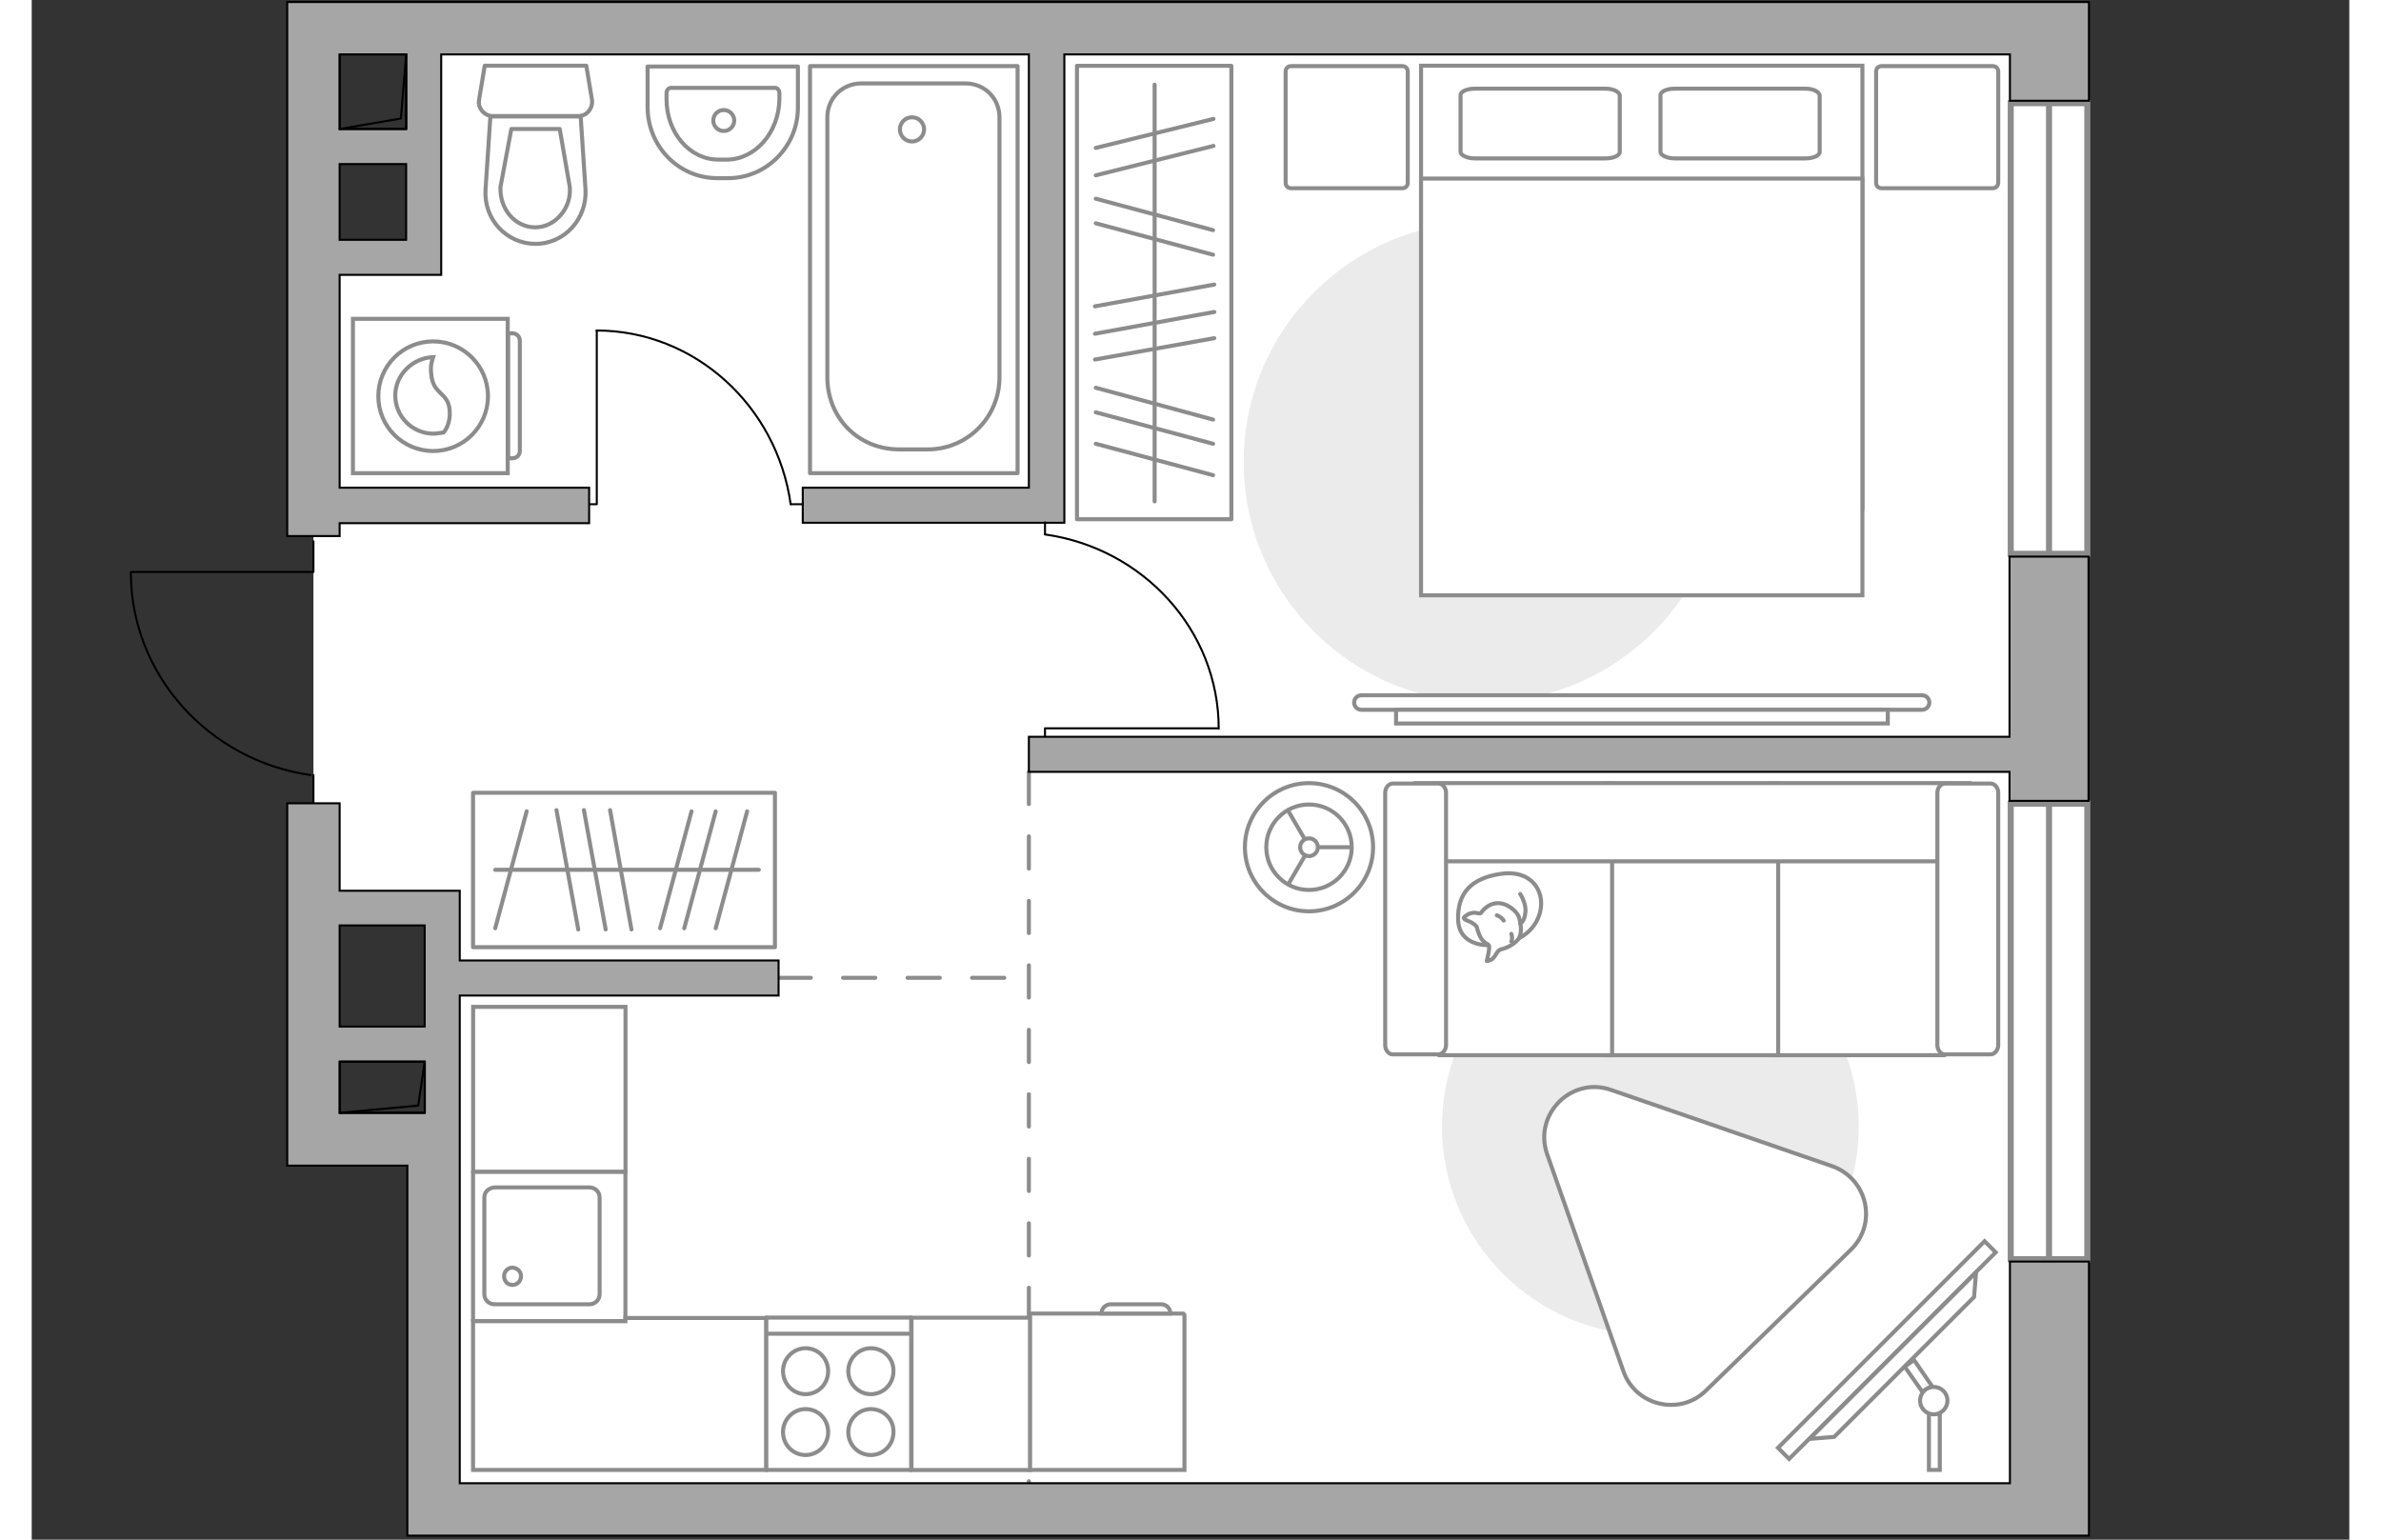 <?xml version="1.0" encoding="utf-8"?>
<!-- Generator: Adobe Illustrator 27.2.0, SVG Export Plug-In . SVG Version: 6.00 Build 0)  -->
<svg version="1.1" xmlns="http://www.w3.org/2000/svg" xmlns:xlink="http://www.w3.org/1999/xlink" x="0px" y="0px"
	 viewBox="0 0 575 382" style="enable-background:new 0 0 575 382;" xml:space="preserve" width="883" height="571">
<rect x="0" y="0" width="575" height="382" fill="#333333" stroke="none"/>
<style type="text/css">
	.st0{fill:#FFFFFF;}
	.st1{fill:#FFFFFF;stroke:#8C8C8C;stroke-width:1.5;stroke-linecap:round;stroke-miterlimit:10;}
	.st2{fill:none;stroke:#8C8C8C;stroke-linecap:round;stroke-linejoin:round;stroke-miterlimit:10;stroke-dasharray:8;}
	.st3{fill:#A6A6A6;stroke:#000000;stroke-width:0.5;stroke-miterlimit:10;}
	.st4{fill:none;stroke:#000000;stroke-width:0.5;stroke-linecap:round;stroke-linejoin:round;stroke-miterlimit:10;}
	.st5{fill:#FFFFFF;stroke:#8C8C8C;stroke-linecap:round;stroke-linejoin:round;stroke-miterlimit:10;}
	.st6{fill:#EBEBEB;}
	.st7{fill:#FFFFFF;stroke:#8C8C8C;stroke-miterlimit:10;}
	.st8{fill-rule:evenodd;clip-rule:evenodd;fill:#FFFFFF;fill-opacity:0.1;stroke:#8C8C8C;stroke-miterlimit:10;}
	.st9{fill:none;stroke:#8C8C8C;stroke-linecap:round;stroke-linejoin:round;stroke-miterlimit:10;}
	.st10{fill:#FFFFFF;stroke:#8B8B8B;stroke-linecap:round;stroke-linejoin:round;stroke-miterlimit:10;}
	.st11{fill:none;}
</style>
<g id="bg_1_">
	<polygon class="st0" points="69.9,199.2 69.9,132.9 69.9,63.9 97.3,63.9 97.3,7 500.5,7 500.5,374.5 99.7,374.5 99.7,281.7 
		101.9,273.8 101.9,225.3 68.5,225.3 	"/>
</g>
<g id="windows_1_">
	<g>
		<rect x="491" y="199.4" class="st1" width="19" height="113"/>
		<line class="st1" x1="500.5" y1="199.4" x2="500.5" y2="312.4"/>
	</g>
	<g>
		<rect x="491" y="25.6" class="st1" width="19" height="111.8"/>
		<line class="st1" x1="500.5" y1="25.6" x2="500.5" y2="137.4"/>
	</g>
</g>
<g id="plan">
	<line class="st2" x1="247.4" y1="191.5" x2="247.4" y2="368"/>
	<line class="st2" x1="185.3" y1="242.6" x2="247.4" y2="242.6"/>
	<g>
		<path class="st3" d="M490.7,368H106.2v-78.9v-4.5v-7.2v-1.3v-29.1h79.1v-8.7h-79.1v-17.3h-4.4h-4.4H76.4v-21.7h-13v76.9v13h13
			h16.8V368v6.5v6.5h397.5h7h12.7V313h-19.6V368z M97.5,229.6v8.6v8.7v7.8H76.4v-25.1H97.5z M76.4,263.4h21.1v12.7H76.4V263.4z"/>
		<polygon class="st3" points="490.7,182.8 247.4,182.8 247.4,191.5 490.7,191.5 490.7,198.7 510.3,198.7 510.3,138.1 490.7,138.1 
					"/>
		<path class="st3" d="M497.7,0.5h-7H63.4v8.9v4.2v119.4h13v-3.2h61.9V121H76.4V68.2h16.5h8.7v-8.7V40.7V32V13.5h145.8V121h-56.1
			v8.7h64.9v-5.5V121V13.5h234.6V25h19.6V0.5H497.7z M92.9,59.5H76.4V40.7h16.5V59.5z M92.9,32H76.4V13.5h16.5V32z"/>
	</g>
	<g>
		
			<rect x="76.4" y="13.5" transform="matrix(-1 -7.255498e-11 7.255498e-11 -1 169.334 45.491)" class="st4" width="16.5" height="18.5"/>
		<polyline class="st4" points="92.9,13.5 91.6,29.4 76.4,32 		"/>
	</g>
	<g>
		
			<rect x="76.4" y="263.4" transform="matrix(-1 -7.257452e-11 7.257452e-11 -1 173.941 539.501)" class="st4" width="21.1" height="12.7"/>
		<polyline class="st4" points="97.5,263.4 95.9,274.3 76.4,276.1 		"/>
	</g>
	<g>
		<polyline class="st4" points="24.7,141.9 69.9,141.9 69.9,134.3 		"/>
		<line class="st4" x1="69.9" y1="199.2" x2="69.9" y2="192.3"/>
		<path class="st4" d="M69.2,192.3C44,188.7,24.6,167.5,24.6,142"/>
	</g>
	<g>
		<path id="wc_00000170986019731441541080000008627321692026660518_" class="st5" d="M133.6,46.4"/>
		<g id="Group_26_00000083797904863524113460000011339176563687653256_">
			<path id="Vector_130_00000037653547844159413940000009397874513384924552_" class="st5" d="M135.6,28.8l-21.2,0
				c-2.1,0-3.8-2-3.4-4.1l1.4-8.4l25.2,0l1.4,8.4C139.3,26.8,137.8,28.8,135.6,28.8z"/>
			<path id="Vector_131_00000097460402694413608440000000928901656624838040_" class="st5" d="M125,60.5c-7.2,0-12.9-6.1-12.4-13.5
				l1.2-18.1l22.4,0l1.2,18.1C137.8,54.3,132.2,60.5,125,60.5z"/>
			<path id="Vector_132_00000075850597363946475830000018301368600401663651_" class="st5" d="M119,32l-2.7,14.4
				c-0.1,2.6,0.7,5.1,2.3,7c1.6,1.9,3.9,3,6.3,3c2.4,0,4.7-1.1,6.3-3c1.7-1.9,2.5-4.4,2.3-7L131,32L119,32z"/>
		</g>
	</g>
	<g>
		<path id="Vector_134_00000091710716103529195140000010181208812648691075_" class="st5" d="M172.8,44.2h-2.7
			c-9.6,0-17.3-7.9-17.3-17.7v-10h37.3v10C190.2,36.3,182.3,44.2,172.8,44.2z"/>
		<path id="Vector_133_00000011723567537239479110000018216650774579543992_" class="st5" d="M172.4,39.6h-2
			c-7.2,0-12.9-6.7-12.9-15v-1.5c0-0.7,0.5-1.3,1.1-1.3h25.8c0.6,0,1.1,0.5,1.1,1.3v1.5C185.4,32.9,179.5,39.6,172.4,39.6z"/>
		<circle class="st5" cx="171.7" cy="29.9" r="2.6"/>
	</g>
	<g>
		<g>
			<path id="Vector_135_00000179605185231064256840000008899401989856344487_" class="st5" d="M193.1,117.4v-101h51.5v101H193.1z"/>
			<path id="Vector_136_00000040575649272816646740000004329012388153090436_" class="st5" d="M222.3,111.5h-7
				c-10.4,0-17.9-8-17.9-17.9V29.1c0-4.7,3.7-8.4,8.4-8.4h25.9c4.7,0,8.4,3.7,8.4,8.4v64.4C240.2,103.4,232.2,111.5,222.3,111.5z"/>
		</g>
		<circle class="st5" cx="218.4" cy="32.1" r="3"/>
	</g>
	<g>
		<g id="Group_27_00000053546755706798291360000009816823213474324367_">
			<path id="Vector_140_00000144323934227759200670000017097471139777916082_" class="st5" d="M147.3,327.8v-37.1h-37.8l0,37.1
				H147.3z"/>
		</g>
		<path id="Vector_141_00000165226631151323665770000001853183031609119385_" class="st5" d="M112.3,297.1l0,24
			c0,1.4,1.1,2.5,2.6,2.5h23.4c1.5,0,2.6-1.1,2.6-2.5v-24c0-1.4-1.1-2.5-2.6-2.5h-23.4C113.4,294.7,112.3,295.7,112.3,297.1z"/>
		<path id="Vector_139_00000128465238765036104330000016693896010868516024_" class="st5" d="M121.4,316.6c0,1.3-1,2.2-2.1,2.2
			c-1.2,0-2.1-0.9-2.1-2.2c0-1.2,1-2.1,2.1-2.1C120.5,314.6,121.4,315.5,121.4,316.6z"/>
	</g>
	<g>
		<path id="Vector_142_00000120527376119718304870000005451700543539777939_" class="st5" d="M182.2,364.7l36,0l0-37.8l-36,0
			L182.2,364.7z"/>
		<g id="Group_28_00000067196845183190041940000010441919874599615620_">
			<g id="Group_29_00000077300466205831462070000003497135822129367941_">
				<path id="Vector_143_00000001653016684951565410000017875714392074760339_" class="st5" d="M208.2,349.6c-3,0-5.6,2.5-5.6,5.7
					c0,3.2,2.5,5.7,5.6,5.7c3.1,0,5.6-2.5,5.6-5.7C213.9,352.1,211.3,349.6,208.2,349.6z"/>
				<path id="Vector_144_00000128481962313531721620000002762636239832172427_" class="st5" d="M208.2,334.5c-3,0-5.6,2.5-5.6,5.7
					c0,3.1,2.5,5.7,5.6,5.7c3.1,0,5.6-2.5,5.6-5.7C213.9,337,211.3,334.5,208.2,334.5z"/>
			</g>
			<g id="Group_30_00000035524671185362098100000005127166755557525635_">
				<path id="Vector_145_00000030463882556857833860000015549522609100472490_" class="st5" d="M192,349.6c-3,0-5.6,2.5-5.6,5.7
					c0,3.2,2.5,5.7,5.6,5.7c3.1,0,5.6-2.5,5.6-5.7C197.6,352.1,195.1,349.6,192,349.6z"/>
				<path id="Vector_146_00000156565889382402634170000006552929967811137439_" class="st5" d="M192,334.5c-3,0-5.6,2.5-5.6,5.7
					c0,3.1,2.5,5.7,5.6,5.7c3.1,0,5.6-2.5,5.6-5.7C197.6,337,195.1,334.5,192,334.5z"/>
			</g>
		</g>
		<path id="Vector_147_00000098905538291514626090000010154615289719794855_" class="st5" d="M218.2,330.9l-35.6,0"/>
	</g>
</g>
<g id="furniture_1_">
	<path id="Vector_00000183942226673728871900000001627508771998307226_" class="st6" d="M300.7,114.6c0,32.9,26.7,59.6,59.6,59.6
		s59.6-26.7,59.6-59.6S393.3,55,360.4,55S300.7,81.7,300.7,114.6z"/>
	<path id="Vector_00000075850882979673907660000014951574882006413239_" class="st6" d="M349.9,279.5c0,28.6,23.2,51.7,51.7,51.7
		s51.7-23.2,51.7-51.7s-23.2-51.7-51.7-51.7S349.9,251,349.9,279.5z"/>
	<g id="Group_34_00000005250026370383588130000000664079964177311161_">
		<path id="Vector_158_00000032629690671144620130000014115681624131959709_" class="st4" d="M140.2,82.2l0,42.9h-1.8"/>
		<path id="Vector_159_00000132792509762236826320000002376554387263400599_" class="st4" d="M191.3,125.1l-2.9,0"/>
		<path id="Vector_160_00000096049384578867441430000006477148979070848179_" class="st4" d="M188.3,125.1
			c-3.4-24.3-23.7-43.1-48.2-43.1"/>
	</g>
	<g id="Group_34_00000003064741471370833220000000311788109106665389_">
		<path id="Vector_158_00000066499640450095244390000017720205677462106507_" class="st4" d="M294.3,180.7h-42.9v1.8"/>
		<path id="Vector_159_00000170963355065110690780000017288790502242984364_" class="st4" d="M251.4,129.6v2.9"/>
		<path id="Vector_160_00000179612440778464532280000003100123342836329133_" class="st4" d="M251.4,132.6
			c24.3,3.4,43.1,23.7,43.1,48.2"/>
	</g>
	<g>
		<g>
			<path class="st7" d="M118.1,117.4l0-38.3l-38.4,0l0,38.3L118.1,117.4z"/>
			<path class="st8" d="M121.1,111.9l0-27.4c0-1-0.8-1.8-1.8-1.8h-1.1l0,31h1.1C120.3,113.7,121.1,112.9,121.1,111.9z"/>
		</g>
		<circle class="st7" cx="99.6" cy="98.3" r="13.6"/>
		<path class="st7" d="M103.7,101.9c-0.3-4.8-4.3-3.8-4.6-9.4c-0.2-1.8,0.2-3,0.5-3.9c-5.1,0.2-9.4,4.4-9.4,9.5
			c0,5.3,4.3,9.5,9.5,9.5c0.8,0,1.6-0.2,2.5-0.3C103,106.4,103.9,104.4,103.7,101.9z"/>
	</g>
	<rect x="109.5" y="196.7" class="st9" width="74.9" height="38.3"/>
	<line class="st9" x1="130.2" y1="201" x2="135.6" y2="230.6"/>
	<line class="st9" x1="137" y1="201" x2="142.4" y2="230.6"/>
	<line class="st9" x1="143.5" y1="201" x2="148.8" y2="230.6"/>
	<line class="st9" x1="122.8" y1="201.3" x2="115" y2="230.3"/>
	<line class="st9" x1="163.7" y1="201.3" x2="155.9" y2="230.3"/>
	<line class="st9" x1="169.7" y1="201.3" x2="161.9" y2="230.3"/>
	<line class="st9" x1="177.5" y1="201.3" x2="169.7" y2="230.3"/>
	<line class="st9" x1="115" y1="215.8" x2="180.4" y2="215.8"/>
	
		<rect x="222.3" y="53.5" transform="matrix(-3.383118e-10 1 -1 -3.383118e-10 351.138 -205.97)" class="st9" width="112.5" height="38.3"/>
	<line class="st9" x1="293.4" y1="70.6" x2="263.8" y2="76"/>
	<line class="st9" x1="293.4" y1="77.4" x2="263.8" y2="82.8"/>
	<line class="st9" x1="293.4" y1="83.9" x2="263.8" y2="89.2"/>
	<line class="st9" x1="293.1" y1="57.1" x2="264" y2="49.3"/>
	<line class="st9" x1="293.1" y1="63.2" x2="264" y2="55.4"/>
	<line class="st9" x1="293.1" y1="104.1" x2="264" y2="96.2"/>
	<line class="st9" x1="293.1" y1="110.1" x2="264" y2="102.3"/>
	<line class="st9" x1="293.1" y1="117.9" x2="264" y2="110.1"/>
	<line class="st9" x1="293.2" y1="36.2" x2="264" y2="43.5"/>
	<line class="st9" x1="293.2" y1="29.5" x2="264" y2="36.7"/>
	<line class="st9" x1="278.6" y1="21" x2="278.6" y2="124.4"/>
	<g>
		<path id="Vector_98_00000040565029615184170580000016566151373615225490_" class="st7" d="M344.7,126h109.5V16.3H344.7V126z"/>
		<path id="Vector_99_00000017512686136251461140000016202816022089032599_" class="st7" d="M454.2,147.7H344.7V44.3h96.5h13v14
			V147.7z"/>
		<path id="Vector_100_00000060740713262189151020000008778764890356897699_" class="st9" d="M390.5,22H358c-1.9,0-3.5,0.7-3.5,1.6
			v14.1c0,0.8,1.6,1.6,3.5,1.6h32.5c1.9,0,3.5-0.7,3.5-1.6V23.6C393.8,22.7,392.3,22,390.5,22z"/>
		<path id="Vector_101_00000147927382875789377280000001169843850219949957_" class="st9" d="M440.1,22h-32.5
			c-1.9,0-3.5,0.7-3.5,1.6v14.1c0,0.8,1.6,1.6,3.5,1.6h32.5c1.9,0,3.5-0.7,3.5-1.6V23.6C443.3,22.7,442,22,440.1,22z"/>
	</g>
	<path id="Vector_5_00000088826594757804757270000009097443753767975085_" class="st5" d="M487.9,45.3V17.8c0-0.9-0.6-1.4-1.4-1.4
		h-27.5c-0.9,0-1.4,0.6-1.4,1.4v27.5c0,0.9,0.6,1.4,1.4,1.4h27.5C487.3,46.7,487.9,46.1,487.9,45.3z"/>
	<path id="Vector_5_00000110458723168879721380000014811427046730424997_" class="st5" d="M341.4,45.3V17.8c0-0.9-0.6-1.4-1.4-1.4
		h-27.5c-0.9,0-1.4,0.6-1.4,1.4v27.5c0,0.9,0.6,1.4,1.4,1.4H340C340.9,46.7,341.4,46.1,341.4,45.3z"/>
	<g>
		<path class="st7" d="M329.9,176.1c-1,0-1.8-0.8-1.8-1.8c0-1,0.8-1.8,1.8-1.8l139.1,0c1,0,1.8,0.8,1.8,1.8c0,1-0.8,1.8-1.8,1.8
			L329.9,176.1z"/>
		<rect x="338.5" y="176.1" class="st7" width="122" height="3.4"/>
	</g>
	<g>
		
			<rect x="424.1" y="333" transform="matrix(0.707 -0.707 0.707 0.707 -102.011 423.615)" class="st7" width="72.5" height="3.9"/>
		<polygon class="st7" points="481.9,321.8 447.2,356.5 441.1,357 482.4,315.7 		"/>
		<g>
			<path class="st7" d="M471.9,350.8c0.6,0,1.1-0.1,1.5-0.4v14.3h-2.7v-14.1C471.1,350.8,471.4,350.8,471.9,350.8z"/>
			<path class="st7" d="M471.6,344.1c-1,0.1-1.9,0.6-2.4,1.4l-4.5-6.4l2.3-1.7L471.6,344.1z"/>
		</g>
		<circle class="st7" cx="471.9" cy="347.5" r="3.4"/>
	</g>
	<path class="st10" d="M451.3,310.1l-35.9,34.9c-6.5,6.4-17.5,3.8-20.5-4.8l-18.9-53.8c-3.5-9.9,6-19.4,15.8-16l54.8,18.9
		C455.5,292.4,458,303.6,451.3,310.1z"/>
	<g>
		<path id="Vector_8_00000093153729650657665790000013470438762418349733_" class="st7" d="M285.6,325.9h-37.7
			c-0.1,0-0.3,0.1-0.3,0.3l0,38.5H286v-38.5C285.9,326,285.8,325.9,285.6,325.9z"/>
		<path id="Vector_9_00000137842376287862106530000014172066537030059663_" class="st7" d="M265.4,325.9h17.1c0-1.3-1-2.3-2.3-2.3
			l-12.5,0C266.5,323.6,265.4,324.6,265.4,325.9z"/>
	</g>
	
		<rect x="108" y="251.3" transform="matrix(-7.249597e-11 1 -1 -7.249597e-11 398.622 141.805)" class="st7" width="40.9" height="37.8"/>
	<polygon class="st7" points="182.2,327 147.3,327 147.3,327.8 109.5,327.8 109.5,364.7 147.3,364.7 182.2,364.7 	"/>
	
		<rect x="214" y="331.1" transform="matrix(-7.251640e-11 1 -1 -7.251640e-11 578.779 112.921)" class="st7" width="37.8" height="29.4"/>
	<g>
		<path id="Vector_54_00000105390714422859586690000005368775002002125713_" class="st7" d="M474.4,194.4h-42.8v67.4h42.8V194.4z"/>
		<path id="Vector_55_00000003075569963661170940000003948056377972837807_" class="st7" d="M433.3,194.4h-42.8v67.4h42.8V194.4z"/>
		<path id="Vector_56_00000145756152821701277890000001113577528276352691_" class="st7" d="M392.1,194.4h-42.8v67.4h42.8V194.4z"/>
		<path id="Vector_57_00000138537550792882387050000007389918593730816140_" class="st7" d="M476.7,213.7l4-19.4H343.3v19.4H476.7z"
			/>
		<path id="Vector_58_00000163069877513059965770000014754958048732600991_" class="st7" d="M472.8,196.7v62.6
			c0,1.3,0.9,2.3,1.9,2.3H486c1,0,1.9-1.1,1.9-2.3v-62.6c0-1.3-0.9-2.3-1.9-2.3h-11.3C473.7,194.4,472.8,195.4,472.8,196.7z"/>
		<path id="Vector_59_00000130629428070834514410000000183013056111139210_" class="st7" d="M335.8,196.7v62.6
			c0,1.3,0.9,2.3,1.9,2.3H349c1,0,1.9-1.1,1.9-2.3v-62.6c0-1.3-0.9-2.3-1.9-2.3h-11.3C336.7,194.4,335.8,195.4,335.8,196.7z"/>
		<g>
			<path class="st5" d="M361.3,234.5c0,0-7.2,0.3-7.4-6.3s3.2-10.3,10.6-11.4c7.5-1.1,10.9,4.2,9.8,9.2
				C373.2,231.1,368.4,234.5,361.3,234.5z"/>
			<path class="st5" d="M358.5,229.9c0,0-0.7-0.9-2.1-1.4c-1.3-0.5-1.1-0.8-1.1-0.8s1.2-1.5,3.1-1.2c1,0.2,1.1,0.1,1.1,0.1
				s1.3-2.2,3.8-2.5c2.5-0.3,5.2,1.9,5.7,3.5c0.5,1.6,0.8,4-0.1,5.3c-0.9,1.3-2.9,2.3-4.2,2.6c-1.3,0.2-1.5,2.1-2.6,2.6
				c-1.1,0.5-1.1,0.3-1.1,0.3s0.9-3.3,0.5-3.9C361.1,233.9,359.6,234.3,358.5,229.9z"/>
			<path class="st5" d="M365.2,228.4c0,0-0.5-0.9-1.7-1.3"/>
			<path class="st5" d="M367.1,231.7c0,0,0.4,1,0,1.9"/>
			<path class="st9" d="M369.3,229.1c0,0,1.1-0.3,1.3-2.9c0.2-2.1-1.3-4.4-1.3-4.4"/>
		</g>
	</g>
	<g>
		<circle class="st7" cx="316.9" cy="210.2" r="15.9"/>
		<circle class="st7" cx="316.9" cy="210.2" r="10.6"/>
		<circle class="st7" cx="316.9" cy="210.2" r="2.2"/>
		<path class="st7" d="M316.9,210.2"/>
		<line class="st7" x1="319.1" y1="210.2" x2="327.5" y2="210.2"/>
		<line class="st7" x1="315.9" y1="212.3" x2="311.7" y2="219.5"/>
		<line class="st7" x1="315.9" y1="208.3" x2="311.7" y2="201.1"/>
	</g>
</g>
<g id="points">
	<path id="h" class="st11" d="M158.2,172.6"/>
	<path id="s" class="st11" d="M158.2,77.5"/>
	<path id="k" class="st11" d="M192.7,285.9"/>
	<path id="r1" class="st11" d="M361.1,283.4"/>
	<path id="r2" class="st11" d="M392.9,96.1"/>
</g>
</svg>
